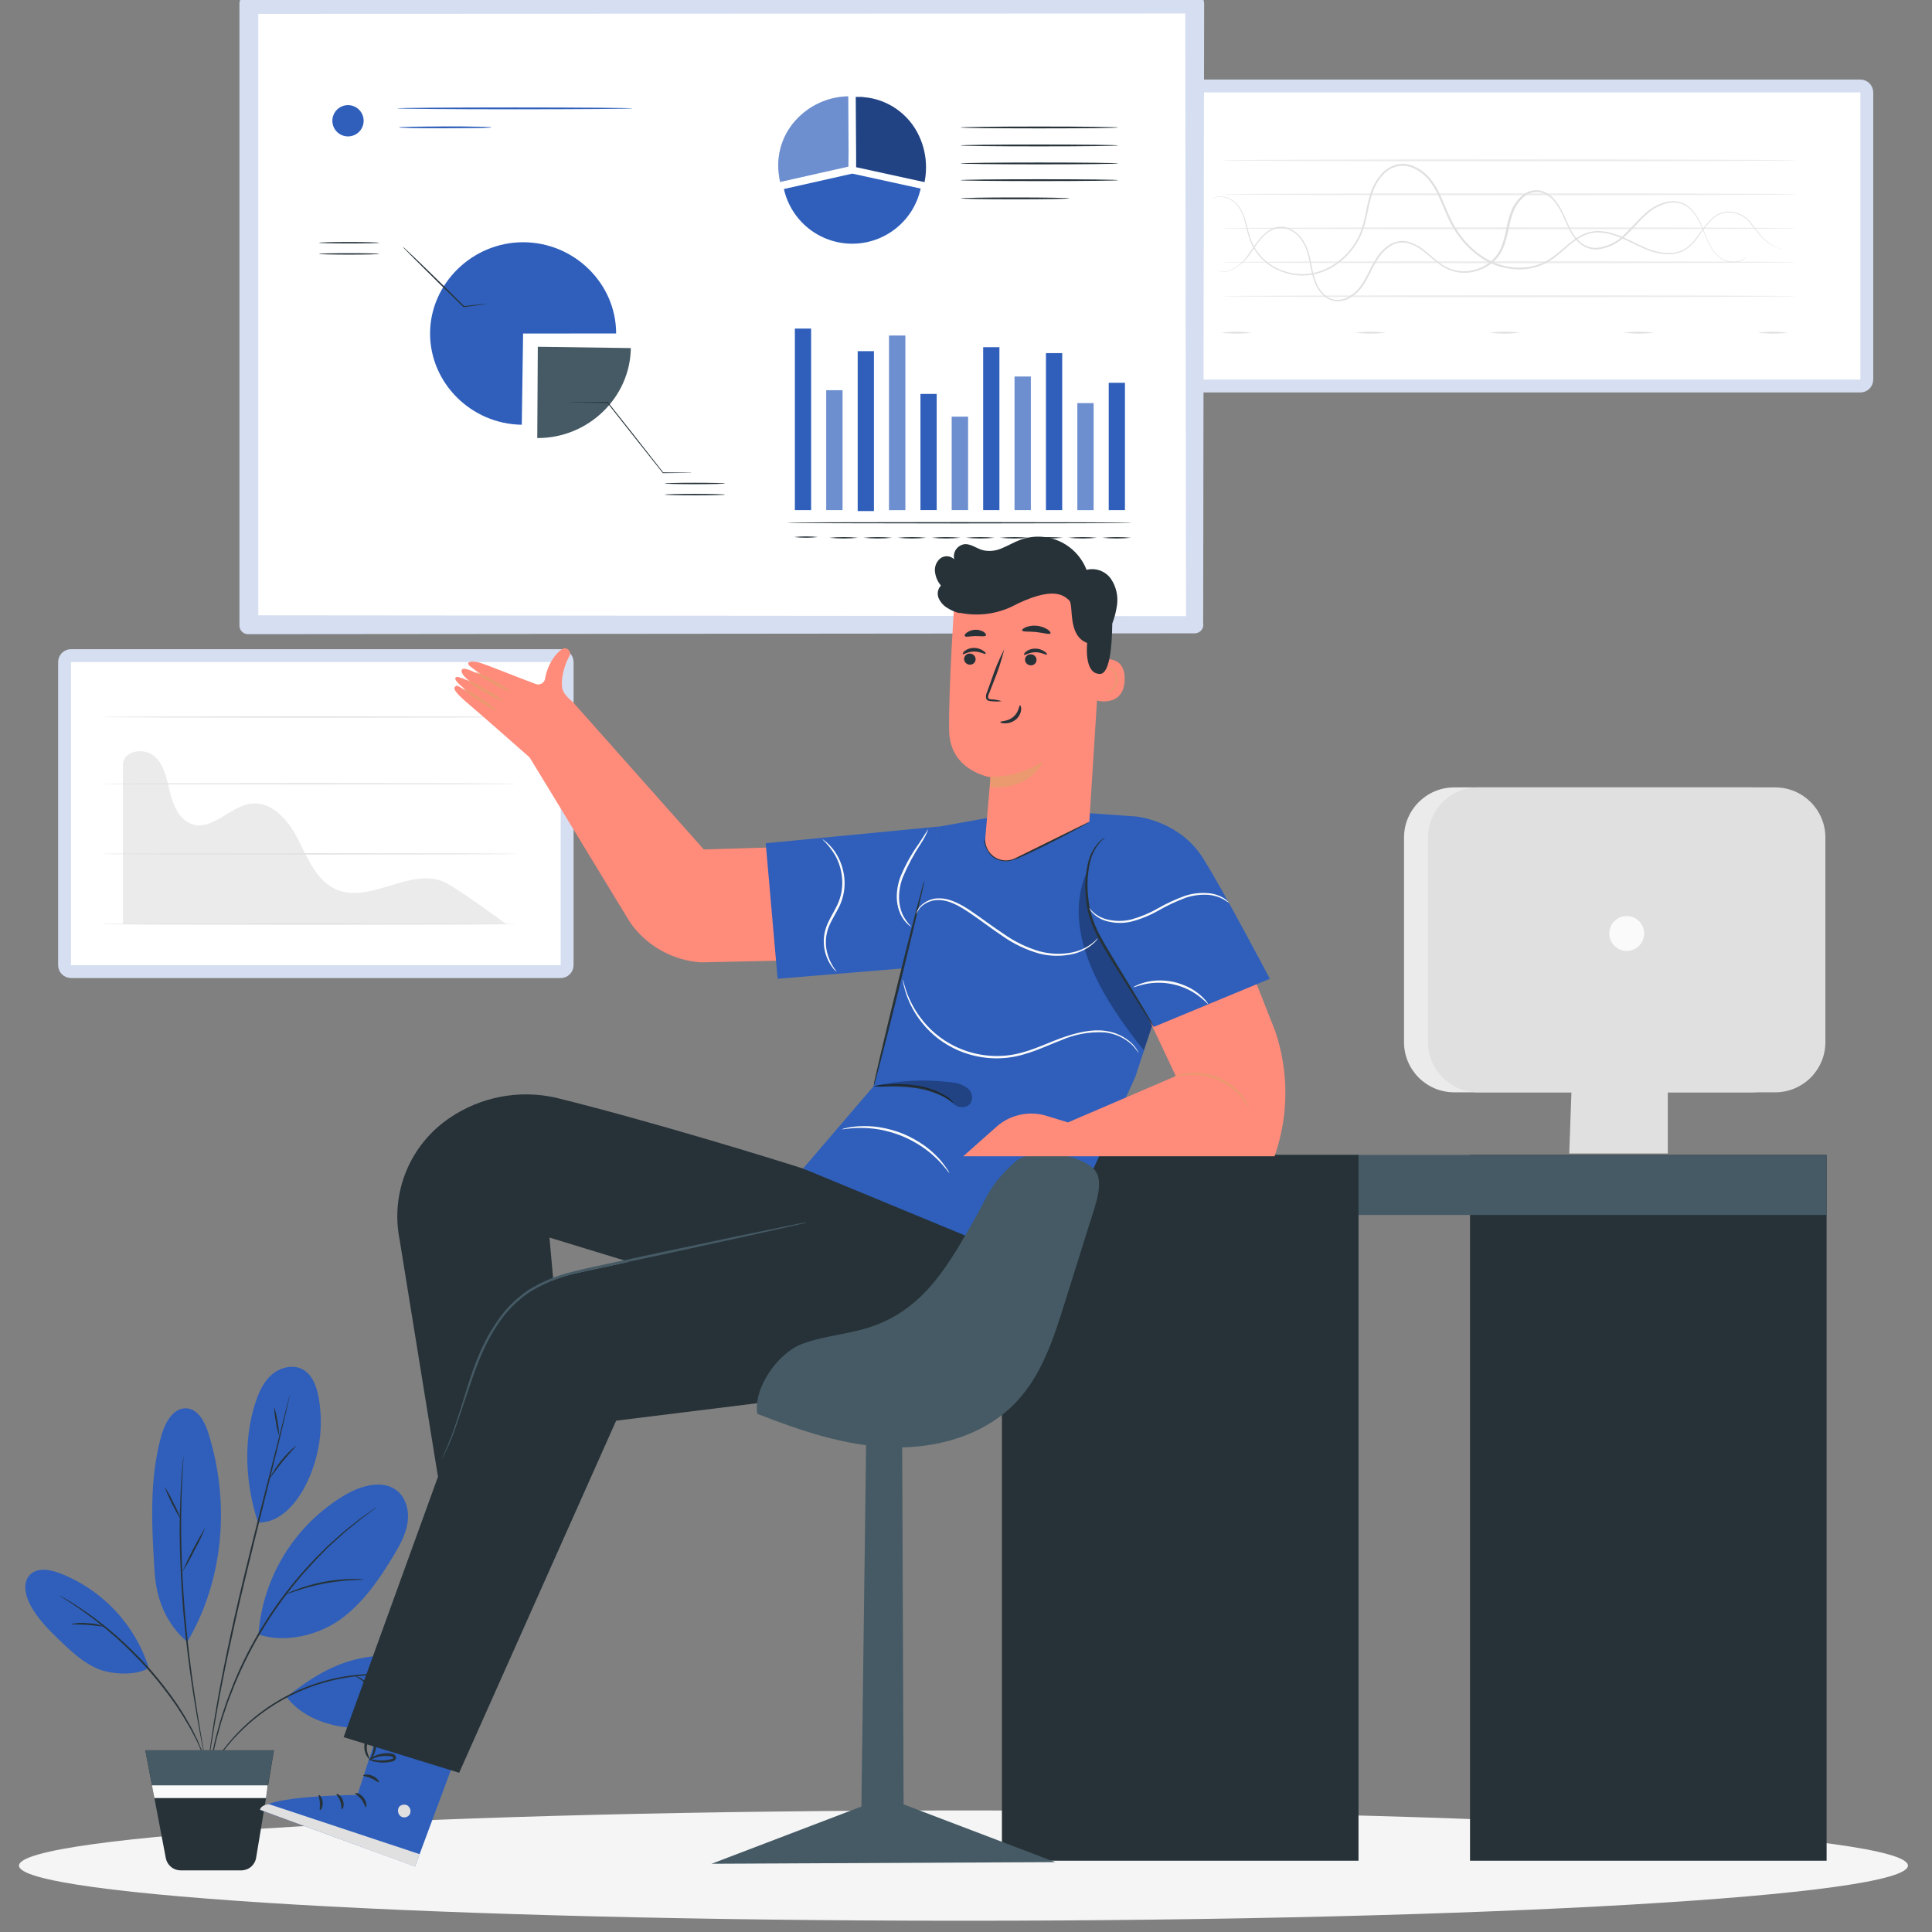 <svg width="450" height="450" viewBox="0 0 450 450" fill="none" xmlns="http://www.w3.org/2000/svg">
<rect x="0" y="0" width="450" height="450" fill="#808080" stroke="none"/>
<g clip-path="url(#clip0_1244_2819)">
<path d="M224.408 447.377C345.904 447.377 444.395 441.626 444.395 434.533C444.395 427.44 345.904 421.689 224.408 421.689C102.913 421.689 4.422 427.44 4.422 434.533C4.422 441.626 102.913 447.377 224.408 447.377Z" fill="#F5F5F5"/>
<path d="M16.539 152.708C15.711 152.708 15.039 153.38 15.039 154.208V224.803C15.039 225.632 15.711 226.303 16.539 226.303H130.596C131.424 226.303 132.096 225.632 132.096 224.803V154.208C132.096 153.38 131.424 152.708 130.596 152.708H16.539Z" fill="white" stroke="#D5DFF1" stroke-width="3" stroke-linejoin="round"/>
<path d="M103.061 205.254C95.154 202.257 86.054 210.545 78.304 207.167C73.791 205.196 71.746 200.096 69.535 195.699C67.325 191.302 63.516 186.657 58.623 187.17C53.729 187.684 49.688 193.405 44.919 192.023C41.913 191.153 40.415 187.825 39.661 184.786C38.908 181.747 38.411 178.419 36.093 176.257C33.774 174.096 29.021 174.701 28.641 177.806V215.231H117.899C117.899 215.231 105.802 206.289 103.061 205.254Z" fill="#EBEBEB"/>
<path d="M120.241 215.232C120.241 215.314 98.622 215.381 71.961 215.381C45.299 215.381 23.672 215.314 23.672 215.232C23.672 215.149 45.283 215.091 71.961 215.091C98.639 215.091 120.241 215.157 120.241 215.232Z" fill="#E0E0E0"/>
<path d="M120.241 198.887C120.241 198.97 98.622 199.036 71.961 199.036C45.299 199.036 23.672 198.97 23.672 198.887C23.672 198.804 45.283 198.746 71.961 198.746C98.639 198.746 120.241 198.804 120.241 198.887Z" fill="#E0E0E0"/>
<path d="M120.241 182.559C120.241 182.642 98.622 182.7 71.961 182.7C45.299 182.7 23.672 182.642 23.672 182.559C23.672 182.476 45.283 182.41 71.961 182.41C98.639 182.41 120.241 182.46 120.241 182.559Z" fill="#E0E0E0"/>
<path d="M120.241 167.009C120.241 167.084 98.622 167.15 71.961 167.15C45.299 167.15 23.672 167.084 23.672 167.009C23.672 166.935 45.283 166.86 71.961 166.86C98.639 166.86 120.241 166.927 120.241 167.009Z" fill="#E0E0E0"/>
<path d="M256.844 20.029C256.015 20.029 255.344 20.701 255.344 21.529V88.407C255.344 89.235 256.015 89.907 256.844 89.907H433.315C434.144 89.907 434.815 89.235 434.815 88.407V21.529C434.815 20.701 434.144 20.029 433.315 20.029H256.844Z" fill="white" stroke="#D5DFF1" stroke-width="3" stroke-linejoin="round"/>
<path d="M418.462 37.344C418.462 37.468 388.472 37.559 351.485 37.559C314.498 37.559 284.5 37.468 284.5 37.344C284.5 37.22 314.49 37.129 351.485 37.129C388.48 37.129 418.462 37.228 418.462 37.344Z" fill="#EBEBEB"/>
<path d="M418.462 45.26C418.462 45.376 388.472 45.475 351.485 45.475C314.498 45.475 284.5 45.376 284.5 45.26C284.5 45.144 314.49 45.045 351.485 45.045C388.48 45.045 418.462 45.111 418.462 45.26Z" fill="#EBEBEB"/>
<path d="M418.462 53.175C418.462 53.291 388.472 53.391 351.485 53.391C314.498 53.391 284.5 53.291 284.5 53.175C284.5 53.059 314.49 52.96 351.485 52.96C388.48 52.96 418.462 53.051 418.462 53.175Z" fill="#EBEBEB"/>
<path d="M418.462 61.083C418.462 61.207 388.472 61.298 351.485 61.298C314.498 61.298 284.5 61.207 284.5 61.083C284.5 60.958 314.49 60.867 351.485 60.867C388.48 60.867 418.462 60.967 418.462 61.083Z" fill="#EBEBEB"/>
<path d="M418.462 68.999C418.462 69.114 388.472 69.214 351.485 69.214C314.498 69.214 284.5 69.114 284.5 68.999C284.5 68.883 314.49 68.783 351.485 68.783C388.48 68.783 418.462 68.883 418.462 68.999Z" fill="#EBEBEB"/>
<path d="M406.757 59.783C406.757 59.783 406.665 59.907 406.467 60.131C406.142 60.44 405.759 60.681 405.341 60.843C404.515 61.104 403.638 61.159 402.787 61.004C401.935 60.848 401.135 60.485 400.455 59.949C399.492 59.153 398.708 58.163 398.154 57.042C397.508 55.842 397.003 54.459 396.398 53.01C395.809 51.449 394.917 50.019 393.773 48.804C393.133 48.169 392.353 47.693 391.496 47.413C390.589 47.14 389.63 47.086 388.698 47.255C386.682 47.669 384.828 48.656 383.357 50.096C381.759 51.528 380.36 53.308 378.638 54.914C376.911 56.686 374.628 57.809 372.171 58.094C370.86 58.184 369.555 57.838 368.462 57.109C367.392 56.322 366.512 55.307 365.886 54.136C364.553 51.834 363.874 49.168 362.144 47.065C361.346 45.976 360.206 45.186 358.906 44.821C358.244 44.675 357.557 44.681 356.897 44.839C356.238 44.997 355.622 45.302 355.098 45.732C354.011 46.616 353.158 47.753 352.614 49.044C352.079 50.38 351.683 51.767 351.43 53.184C351.157 54.665 350.755 56.12 350.229 57.531C349.948 58.245 349.584 58.923 349.144 59.551C348.69 60.168 348.158 60.725 347.563 61.207C346.379 62.194 344.981 62.891 343.481 63.244C342.003 63.622 340.457 63.645 338.968 63.31C337.515 62.958 336.157 62.288 334.994 61.348C333.818 60.47 332.75 59.502 331.632 58.624C330.576 57.723 329.344 57.052 328.014 56.653C326.706 56.313 325.316 56.494 324.139 57.158C322.99 57.833 322.004 58.752 321.249 59.849C320.509 60.939 319.855 62.085 319.295 63.277C318.733 64.454 318.085 65.589 317.358 66.672C316.633 67.742 315.683 68.64 314.575 69.305C313.495 69.984 312.217 70.276 310.949 70.133C309.725 69.938 308.611 69.316 307.802 68.378C307.03 67.494 306.439 66.467 306.064 65.356C305.712 64.297 305.435 63.215 305.236 62.118C304.855 59.998 304.474 57.928 303.373 56.322C302.924 55.514 302.309 54.811 301.568 54.258C300.827 53.706 299.978 53.317 299.075 53.118C298.235 53 297.378 53.106 296.591 53.424C295.852 53.738 295.176 54.184 294.596 54.741C292.335 56.902 291.284 59.518 289.57 61.033C287.856 62.549 286.258 63.335 285.074 63.294C284.628 63.294 284.185 63.215 283.766 63.062C283.492 62.946 283.352 62.871 283.352 62.871C283.899 63.094 284.483 63.209 285.074 63.211C286.241 63.211 287.906 62.482 289.454 60.917C291.002 59.352 292.137 56.777 294.422 54.558C295.02 53.983 295.715 53.517 296.475 53.184C297.303 52.846 298.205 52.728 299.092 52.844C300.038 53.045 300.931 53.444 301.711 54.015C302.492 54.586 303.143 55.316 303.621 56.156C304.175 57.028 304.596 57.977 304.871 58.972C305.153 59.982 305.343 61.025 305.55 62.085C305.746 63.167 306.023 64.232 306.378 65.273C306.733 66.339 307.296 67.324 308.034 68.171C308.784 69.053 309.823 69.64 310.965 69.827C312.155 69.941 313.349 69.649 314.352 68.999C315.41 68.355 316.316 67.491 317.01 66.465C317.72 65.407 318.353 64.301 318.906 63.153C319.479 61.944 320.14 60.779 320.885 59.667C321.675 58.52 322.707 57.559 323.907 56.852C325.167 56.149 326.648 55.954 328.047 56.306C329.434 56.717 330.72 57.414 331.823 58.351C332.957 59.237 334.025 60.205 335.135 61.058C336.254 61.965 337.561 62.612 338.96 62.954C340.384 63.268 341.861 63.245 343.274 62.888C344.709 62.545 346.046 61.876 347.182 60.934C347.747 60.461 348.253 59.921 348.689 59.328C349.103 58.724 349.45 58.077 349.724 57.398C350.228 56.015 350.613 54.591 350.875 53.142C351.136 51.686 351.544 50.261 352.092 48.887C352.672 47.525 353.579 46.327 354.733 45.401C355.307 44.939 355.975 44.61 356.691 44.438C357.407 44.266 358.153 44.256 358.873 44.407C360.264 44.797 361.485 45.639 362.343 46.8C364.139 48.994 364.827 51.702 366.102 53.937C366.707 55.06 367.556 56.033 368.586 56.786C369.604 57.472 370.822 57.798 372.047 57.713C374.42 57.438 376.627 56.357 378.298 54.65C379.954 53.076 381.403 51.337 383.034 49.847C384.554 48.371 386.47 47.367 388.549 46.957C389.529 46.784 390.537 46.846 391.488 47.139C392.384 47.435 393.198 47.937 393.865 48.605C395.026 49.854 395.93 51.32 396.522 52.919C397.119 54.385 397.607 55.759 398.236 56.951C398.77 58.05 399.525 59.025 400.455 59.816C401.114 60.344 401.889 60.705 402.716 60.869C403.544 61.034 404.398 60.996 405.208 60.76C405.802 60.577 406.336 60.24 406.757 59.783Z" fill="#E0E0E0"/>
<path d="M415.231 57.936H414.767C414.61 57.936 414.42 57.887 414.196 57.853C413.938 57.786 413.686 57.697 413.443 57.589C411.897 56.755 410.541 55.61 409.46 54.227C409.09 53.796 408.709 53.333 408.317 52.836C407.938 52.301 407.526 51.789 407.084 51.304C406.006 50.279 404.615 49.646 403.134 49.507C402.321 49.433 401.501 49.538 400.733 49.814C399.923 50.138 399.192 50.632 398.588 51.263C397.324 52.712 396.146 54.236 395.061 55.825C394.422 56.665 393.66 57.405 392.801 58.019C391.879 58.646 390.819 59.041 389.712 59.17C387.376 59.328 385.037 58.892 382.914 57.903C380.687 56.976 378.567 55.701 376.174 54.889C374.98 54.454 373.727 54.202 372.457 54.144C371.155 54.114 369.866 54.398 368.698 54.972C366.305 56.115 364.433 58.209 362.181 59.94C361.047 60.831 359.774 61.53 358.414 62.01C357.021 62.483 355.563 62.734 354.092 62.755C351.062 62.795 348.083 61.971 345.505 60.379C342.882 58.728 340.658 56.513 338.997 53.896C337.25 51.279 336.298 48.307 335.031 45.616C334.432 44.264 333.658 42.998 332.729 41.848C331.8 40.739 330.642 39.843 329.335 39.224C328.063 38.607 326.616 38.455 325.244 38.793C323.91 39.176 322.723 39.956 321.841 41.029C320.959 42.073 320.271 43.268 319.813 44.556C319.367 45.817 319.016 47.109 318.761 48.423C318.479 49.731 318.231 51.039 317.867 52.306C317.525 53.568 317.036 54.785 316.41 55.932C315.217 58.132 313.537 60.029 311.499 61.48C309.603 62.853 307.4 63.742 305.082 64.072C302.94 64.341 300.765 64.091 298.74 63.343C296.989 62.737 295.395 61.749 294.072 60.452C292.748 59.155 291.73 57.58 291.089 55.841C290.559 54.301 290.261 52.819 289.914 51.495C289.622 50.278 289.105 49.126 288.39 48.1C287.885 47.399 287.221 46.829 286.452 46.435C285.683 46.042 284.832 45.838 283.968 45.839C283.373 45.892 282.802 46.101 282.312 46.444C282.776 46.041 283.356 45.798 283.968 45.748C284.854 45.73 285.73 45.926 286.524 46.318C287.318 46.709 288.007 47.287 288.531 48C289.273 49.035 289.813 50.201 290.121 51.437C290.518 52.77 290.799 54.252 291.329 55.759C291.965 57.455 292.969 58.989 294.269 60.25C295.569 61.512 297.133 62.469 298.848 63.053C300.828 63.772 302.951 64.007 305.041 63.741C307.301 63.41 309.446 62.535 311.292 61.19C313.284 59.766 314.924 57.905 316.087 55.75C317.329 53.548 317.85 50.973 318.38 48.298C318.635 46.955 318.99 45.632 319.44 44.34C319.931 43.022 320.654 41.802 321.576 40.739C322.506 39.599 323.763 38.773 325.178 38.371C326.644 38.01 328.19 38.171 329.55 38.826C330.914 39.467 332.123 40.397 333.094 41.55C334.049 42.73 334.845 44.03 335.462 45.417C336.745 48.174 337.689 51.097 339.403 53.656C341.025 56.223 343.201 58.396 345.77 60.015C348.278 61.565 351.176 62.369 354.125 62.333C355.55 62.312 356.964 62.069 358.315 61.613C359.636 61.15 360.872 60.472 361.974 59.609C364.193 57.953 366.114 55.833 368.598 54.641C369.824 54.054 371.173 53.77 372.531 53.813C373.841 53.876 375.134 54.138 376.365 54.591C378.799 55.419 380.935 56.719 383.113 57.63C385.179 58.604 387.458 59.04 389.737 58.897C390.795 58.776 391.808 58.404 392.693 57.812C393.526 57.219 394.266 56.504 394.887 55.692C395.989 54.1 397.183 52.574 398.464 51.122C399.095 50.468 399.861 49.96 400.708 49.632C401.504 49.35 402.352 49.245 403.192 49.325C404.723 49.478 406.157 50.146 407.258 51.221C407.704 51.713 408.119 52.233 408.5 52.778C408.88 53.275 409.253 53.747 409.617 54.177C410.669 55.543 411.984 56.683 413.484 57.531C414.02 57.819 414.623 57.959 415.231 57.936Z" fill="#E0E0E0"/>
<path d="M275.27 37.742C274.107 38.029 272.89 38.029 271.727 37.742C272.89 37.455 274.107 37.455 275.27 37.742Z" fill="#E0E0E0"/>
<path d="M275.27 45.26C274.107 45.547 272.89 45.547 271.727 45.26C272.89 44.973 274.107 44.973 275.27 45.26Z" fill="#E0E0E0"/>
<path d="M275.27 52.779C274.107 53.066 272.89 53.066 271.727 52.779C272.89 52.492 274.107 52.492 275.27 52.779Z" fill="#E0E0E0"/>
<path d="M275.27 60.297C274.107 60.584 272.89 60.584 271.727 60.297C272.89 60.01 274.107 60.01 275.27 60.297Z" fill="#E0E0E0"/>
<path d="M275.27 67.823C274.107 68.11 272.89 68.11 271.727 67.823C272.889 67.525 274.108 67.525 275.27 67.823Z" fill="#E0E0E0"/>
<path d="M291.549 77.486C289.195 77.773 286.815 77.773 284.461 77.486C286.815 77.199 289.195 77.199 291.549 77.486Z" fill="#E0E0E0"/>
<path d="M322.783 77.486C320.431 77.773 318.054 77.773 315.703 77.486C318.054 77.199 320.431 77.199 322.783 77.486Z" fill="#E0E0E0"/>
<path d="M354.025 77.486C351.671 77.773 349.291 77.773 346.938 77.486C349.291 77.199 351.671 77.199 354.025 77.486Z" fill="#E0E0E0"/>
<path d="M385.26 77.486C382.906 77.773 380.526 77.773 378.172 77.486C380.526 77.199 382.906 77.199 385.26 77.486Z" fill="#E0E0E0"/>
<path d="M416.493 77.486C414.142 77.773 411.765 77.773 409.414 77.486C411.765 77.199 414.142 77.199 416.493 77.486Z" fill="#E0E0E0"/>
<path d="M278.235 0.972H57.93V145.474H278.235V0.972Z" fill="white"/>
<path d="M277.244 144.515L59.163 144.318V144.219V143.959V143.7V143.44V143.18V142.92V142.66V142.399V142.139V141.879V141.618V141.357V141.097V140.836V140.575V140.314V140.052V139.791V139.53V139.268V139.007V138.745V138.483V138.221V137.959V137.697V137.434V137.172V136.91V136.647V136.384V136.122V135.859V135.596V135.333V135.069V134.806V134.543V134.279V134.016V133.752V133.488V133.224V132.96V132.696V132.432V132.167V131.903V131.638V131.374V131.109V130.844V130.579V130.314V130.049V129.784V129.518V129.253V128.987V128.722V128.456V128.19V127.924V127.658V127.392V127.126V126.859V126.593V126.326V126.06V125.793V125.526V125.259V124.992V124.725V124.458V124.19V123.923V123.655V123.387V123.12V122.852V122.584V122.316V122.048V121.779V121.511V121.243V120.974V120.705V120.437V120.168V119.899V119.63V119.361V119.091V118.822V118.553V118.283V118.013V117.744V117.474V117.204V116.934V116.664V116.394V116.123V115.853V115.582V115.312V115.041V114.77V114.499V114.228V113.957V113.686V113.415V113.144V112.872V112.601V112.329V112.057V111.785V111.513V111.241V110.969V110.697V110.425V110.152V109.88V109.607V109.334V109.062V108.789V108.516V108.243V107.97V107.696V107.423V107.149V106.876V106.602V106.329V106.055V105.781V105.507V105.233V104.959V104.684V104.41V104.135V103.861V103.586V103.311V103.037V102.762V102.487V102.212V101.936V101.661V101.386V101.11V100.835V100.559V100.283V100.007V99.731V99.455V99.179V98.903V98.627V98.35V98.074V97.797V97.521V97.244V96.967V96.69V96.413V96.136V95.859V95.582V95.304V95.027V94.749V94.472V94.194V93.916V93.638V93.36V93.082V92.804V92.526V92.247V91.969V91.691V91.412V91.133V90.854V90.576V90.297V90.017V89.738V89.459V89.18V88.9V88.621V88.341V88.062V87.782V87.502V87.222V86.942V86.662V86.382V86.102V85.822V85.541V85.26V84.98V84.699V84.418V84.138V83.857V83.576V83.295V83.013V82.732V82.451V82.169V81.888V81.606V81.325V81.043V80.761V80.479V80.197V79.915V79.632V79.35V79.068V78.785V78.503V78.22V77.938V77.655V77.372V77.089V76.806V76.523V76.24V75.956V75.673V75.389V75.106V74.822V74.539V74.255V73.971V73.687V73.403V73.119V72.835V72.551V72.266V71.982V71.697V71.413V71.128V70.843V70.559V70.274V69.989V69.704V69.418V69.133V68.848V68.563V68.277V67.992V67.706V67.42V67.135V66.849V66.563V66.277V65.991V65.704V65.418V65.132V64.845V64.559V64.272V63.986V63.699V63.412V63.125V62.838V62.551V62.264V61.977V61.69V61.402V61.115V60.828V60.54V60.252V59.965V59.677V59.389V59.101V58.813V58.525V58.237V57.948V57.66V57.372V57.083V56.795V56.506V56.217V55.928V55.64V55.351V55.062V54.773V54.483V54.194V53.905V53.615V53.326V53.036V52.747V52.457V52.167V51.878V51.588V51.298V51.008V50.718V50.427V50.137V49.847V49.556V49.266V48.975V48.685V48.394V48.103V47.812V47.521V47.23V46.939V46.648V46.357V46.066V45.774V45.483V45.191V44.9V44.608V44.316V44.025V43.733V43.441V43.149V42.857V42.565V42.272V41.98V41.688V41.395V41.103V40.81V40.518V40.225V39.932V39.639V39.346V39.053V38.76V38.467V38.174V37.881V37.587V37.294V37.001V36.707V36.413V36.12V35.826V35.532V35.238V34.944V34.65V34.356V34.062V33.768V33.474V33.179V32.885V32.59V32.296V32.001V31.706V31.412V31.117V30.822V30.527V30.232V29.937V29.642V29.346V29.051V28.756V28.46V28.165V27.869V27.574V27.278V26.982V26.687V26.391V26.095V25.799V25.503V25.206V24.91V24.614V24.318V24.021V23.725V23.428V23.132V22.835V22.538V22.242V21.945V21.648V21.351V21.054V20.757V20.46V20.162V19.865V19.568V19.27V18.973V18.675V18.378V18.08V17.782V17.485V17.187V16.889V16.591V16.293V15.995V15.696V15.398V15.1V14.802V14.503V14.205V13.906V13.608V13.309V13.01V12.711V12.413V12.114V11.815V11.516V11.217V10.918V10.618V10.319V10.02V9.72V9.421V9.122V8.822V8.522V8.223V7.923V7.623V7.323V7.023V6.723V6.423V6.123V5.823V5.523V5.223V4.922V4.622V4.322V4.021V3.721V3.42V3.119V2.819V2.518V2.228L277.072 2.146C277.172 83.832 277.236 136.766 277.244 144.515ZM57.965 146.714L278.277 146.515H278.279C278.831 146.515 279.278 146.067 279.278 145.515C279.278 145.427 279.266 145.341 279.245 145.26C279.248 141.225 279.315 86.832 279.468 0.974V0.972V0.798C279.468 0.246 279.021 -0.202 278.468 -0.202H278.303H58.005H57.773C57.221 -0.202 56.773 0.246 56.773 0.798V1.013V1.314V1.615V1.916V2.217V2.518V2.819V3.119V3.42V3.721V4.021V4.322V4.622V4.922V5.223V5.523V5.823V6.123V6.423V6.723V7.023V7.323V7.623V7.923V8.223V8.522V8.822V9.122V9.421V9.72V10.02V10.319V10.618V10.918V11.217V11.516V11.815V12.114V12.413V12.711V13.01V13.309V13.608V13.906V14.205V14.503V14.802V15.1V15.398V15.696V15.995V16.293V16.591V16.889V17.187V17.485V17.782V18.08V18.378V18.675V18.973V19.27V19.568V19.865V20.162V20.46V20.757V21.054V21.351V21.648V21.945V22.242V22.538V22.835V23.132V23.428V23.725V24.021V24.318V24.614V24.91V25.206V25.503V25.799V26.095V26.391V26.687V26.982V27.278V27.574V27.869V28.165V28.46V28.756V29.051V29.346V29.642V29.937V30.232V30.527V30.822V31.117V31.412V31.706V32.001V32.296V32.59V32.885V33.179V33.474V33.768V34.062V34.356V34.65V34.944V35.238V35.532V35.826V36.12V36.413V36.707V37.001V37.294V37.587V37.881V38.174V38.467V38.76V39.053V39.346V39.639V39.932V40.225V40.518V40.81V41.103V41.395V41.688V41.98V42.272V42.565V42.857V43.149V43.441V43.733V44.025V44.316V44.608V44.9V45.191V45.483V45.774V46.066V46.357V46.648V46.939V47.23V47.521V47.812V48.103V48.394V48.685V48.975V49.266V49.556V49.847V50.137V50.427V50.718V51.008V51.298V51.588V51.878V52.167V52.457V52.747V53.036V53.326V53.615V53.905V54.194V54.483V54.773V55.062V55.351V55.64V55.928V56.217V56.506V56.795V57.083V57.372V57.66V57.948V58.237V58.525V58.813V59.101V59.389V59.677V59.965V60.252V60.54V60.828V61.115V61.402V61.69V61.977V62.264V62.551V62.838V63.125V63.412V63.699V63.986V64.272V64.559V64.845V65.132V65.418V65.704V65.991V66.277V66.563V66.849V67.135V67.42V67.706V67.992V68.277V68.563V68.848V69.133V69.418V69.704V69.989V70.274V70.559V70.843V71.128V71.413V71.697V71.982V72.266V72.551V72.835V73.119V73.403V73.687V73.971V74.255V74.539V74.822V75.106V75.389V75.673V75.956V76.24V76.523V76.806V77.089V77.372V77.655V77.938V78.22V78.503V78.785V79.068V79.35V79.632V79.915V80.197V80.479V80.761V81.043V81.325V81.606V81.888V82.169V82.451V82.732V83.013V83.295V83.576V83.857V84.138V84.418V84.699V84.98V85.26V85.541V85.822V86.102V86.382V86.662V86.942V87.222V87.502V87.782V88.062V88.341V88.621V88.9V89.18V89.459V89.738V90.017V90.297V90.576V90.854V91.133V91.412V91.691V91.969V92.247V92.526V92.804V93.082V93.36V93.638V93.916V94.194V94.472V94.749V95.027V95.304V95.582V95.859V96.136V96.413V96.69V96.967V97.244V97.521V97.797V98.074V98.35V98.627V98.903V99.179V99.455V99.731V100.007V100.283V100.559V100.835V101.11V101.386V101.661V101.936V102.212V102.487V102.762V103.037V103.311V103.586V103.861V104.135V104.41V104.684V104.959V105.233V105.507V105.781V106.055V106.329V106.602V106.876V107.149V107.423V107.696V107.97V108.243V108.516V108.789V109.062V109.334V109.607V109.88V110.152V110.425V110.697V110.969V111.241V111.513V111.785V112.057V112.329V112.601V112.872V113.144V113.415V113.686V113.957V114.228V114.499V114.77V115.041V115.312V115.582V115.853V116.123V116.394V116.664V116.934V117.204V117.474V117.744V118.013V118.283V118.553V118.822V119.091V119.361V119.63V119.899V120.168V120.437V120.705V120.974V121.243V121.511V121.779V122.048V122.316V122.584V122.852V123.12V123.387V123.655V123.923V124.19V124.458V124.725V124.992V125.259V125.526V125.793V126.06V126.326V126.593V126.859V127.126V127.392V127.658V127.924V128.19V128.456V128.722V128.987V129.253V129.518V129.784V130.049V130.314V130.579V130.844V131.109V131.374V131.638V131.903V132.167V132.432V132.696V132.96V133.224V133.488V133.752V134.016V134.279V134.543V134.806V135.069V135.333V135.596V135.859V136.122V136.384V136.647V136.91V137.172V137.434V137.697V137.959V138.221V138.483V138.745V139.007V139.268V139.53V139.791V140.052V140.314V140.575V140.836V141.097V141.357V141.618V141.879V142.139V142.399V142.66V142.92V143.18V143.44V143.7V143.959V144.219V144.479V144.738V144.997V145.256V145.515V145.714C56.773 146.266 57.221 146.714 57.773 146.714H57.964H57.965Z" fill="#D5DFF1" stroke="#D5DFF1" stroke-width="2" stroke-linejoin="round"/>
<path d="M125.265 80.767L146.934 81.073C146.768 92.615 137.039 102.03 125.265 102.03H125.141L125.265 80.767Z" fill="#455A64"/>
<path d="M161.093 110.11C160.939 110.129 160.783 110.129 160.629 110.11L159.304 110.151L154.461 110.201H154.403L154.361 110.151C152.432 107.708 149.94 104.57 147.216 101.142L141.42 93.79L141.527 93.848L135.152 93.79L133.371 93.748C133.162 93.766 132.952 93.766 132.742 93.748C132.95 93.71 133.161 93.694 133.371 93.699H135.152L141.527 93.641H141.602V93.69L147.398 101.01L154.494 110.06L154.386 110.018L159.23 110.068H160.555C160.735 110.058 160.916 110.072 161.093 110.11Z" fill="#263238"/>
<path d="M168.862 112.611C168.862 112.702 165.724 112.777 161.849 112.777C157.974 112.777 154.836 112.702 154.836 112.611C154.836 112.52 157.974 112.445 161.849 112.445C165.724 112.445 168.862 112.52 168.862 112.611Z" fill="#263238"/>
<path d="M168.862 115.203C168.862 115.294 165.724 115.368 161.849 115.368C157.974 115.368 154.836 115.294 154.836 115.203C154.836 115.112 157.974 115.037 161.849 115.037C165.724 115.037 168.862 115.112 168.862 115.203Z" fill="#263238"/>
<path d="M121.841 77.686L121.534 98.932C109.76 98.775 100.172 89.228 100.172 77.678C100.172 66.127 109.951 56.423 121.841 56.423C133.731 56.423 143.509 66.019 143.509 77.678L121.841 77.686Z" fill="#2F5FBB"/>
<path d="M113.378 70.731C113.26 70.783 113.134 70.814 113.006 70.822L111.921 70.996L108.029 71.543H107.971L107.922 71.493L102.73 66.442C100.246 63.958 97.986 61.772 96.379 60.141L94.475 58.212C94.234 57.983 94.012 57.733 93.812 57.467C94.083 57.662 94.335 57.881 94.566 58.121L96.537 59.976C98.193 61.557 100.47 63.76 102.962 66.21L108.112 71.303H107.996L111.904 70.872L112.989 70.773C113.117 70.746 113.247 70.732 113.378 70.731Z" fill="#263238"/>
<path d="M88.323 56.539C88.323 56.63 85.185 56.704 81.31 56.704C77.434 56.704 74.305 56.63 74.305 56.539C74.305 56.448 77.443 56.373 81.31 56.373C85.176 56.373 88.323 56.448 88.323 56.539Z" fill="#263238"/>
<path d="M88.323 59.139C88.323 59.23 85.185 59.305 81.31 59.305C77.434 59.305 74.305 59.23 74.305 59.139C74.305 59.048 77.443 58.974 81.31 58.974C85.176 58.974 88.323 59.048 88.323 59.139Z" fill="#263238"/>
<path d="M197.65 35.689L197.559 22.441C193.519 22.513 189.64 24.035 186.629 26.73C184.704 28.409 183.219 30.533 182.304 32.917C181.389 35.301 181.072 37.874 181.38 40.409C181.448 41.054 181.55 41.696 181.686 42.33C181.69 42.346 181.69 42.363 181.686 42.38L197.6 38.803L197.65 35.689Z" fill="#2F5FBB"/>
<g opacity="0.3">
<path d="M197.65 35.688L197.559 22.44C193.519 22.512 189.64 24.034 186.629 26.73C184.704 28.408 183.219 30.532 182.304 32.916C181.389 35.3 181.072 37.873 181.38 40.408C181.448 41.053 181.55 41.695 181.686 42.329C181.69 42.345 181.69 42.362 181.686 42.379L197.6 38.802L197.65 35.688Z" fill="white"/>
</g>
<path d="M214.042 31.624C212.88 29.129 211.081 26.984 208.826 25.406C206.572 23.827 203.941 22.87 201.199 22.632L200.694 22.582H200.371C200.057 22.582 199.734 22.582 199.411 22.582H199.328L199.411 35.83V38.935L215.325 42.413C215.565 41.289 215.684 40.142 215.681 38.993C215.689 36.445 215.129 33.928 214.042 31.624Z" fill="#2F5FBB"/>
<g opacity="0.3">
<path d="M214.049 31.625C212.887 29.13 211.089 26.985 208.834 25.407C206.58 23.828 203.949 22.871 201.207 22.633L200.702 22.583H200.379C200.065 22.583 199.742 22.583 199.419 22.583H199.336L199.419 35.831V38.936L215.333 42.414C215.573 41.29 215.692 40.143 215.689 38.994C215.697 36.446 215.137 33.929 214.049 31.625Z" fill="black"/>
</g>
<path d="M198.5 40.442L182.586 44.028C183.4 47.651 185.427 50.889 188.331 53.204C191.235 55.52 194.842 56.775 198.556 56.763C202.27 56.75 205.868 55.47 208.756 53.135C211.645 50.8 213.649 47.549 214.439 43.92L198.517 40.442" fill="#2F5FBB"/>
<path d="M260.458 38.066C260.458 38.182 252.228 38.281 242.077 38.281C231.926 38.281 223.695 38.182 223.695 38.066C223.695 37.95 231.926 37.851 242.077 37.851C252.228 37.851 260.458 37.95 260.458 38.066Z" fill="#263238"/>
<path d="M260.458 33.876C260.458 33.992 252.228 34.092 242.077 34.092C231.926 34.092 223.695 33.992 223.695 33.876C223.695 33.761 231.926 33.661 242.077 33.661C252.228 33.661 260.458 33.761 260.458 33.876Z" fill="#263238"/>
<path d="M260.458 29.687C260.458 29.803 252.228 29.902 242.077 29.902C231.926 29.902 223.695 29.803 223.695 29.687C223.695 29.571 231.926 29.472 242.077 29.472C252.228 29.472 260.458 29.571 260.458 29.687Z" fill="#263238"/>
<path d="M260.458 41.965C260.458 42.081 252.228 42.181 242.077 42.181C231.926 42.181 223.695 42.081 223.695 41.965C223.695 41.849 231.926 41.75 242.077 41.75C252.228 41.75 260.458 41.841 260.458 41.965Z" fill="#263238"/>
<path d="M249.066 46.206C249.066 46.321 243.411 46.421 236.439 46.421C229.467 46.421 223.82 46.321 223.82 46.206C223.82 46.09 229.467 45.99 236.439 45.99C243.411 45.99 249.066 46.09 249.066 46.206Z" fill="#263238"/>
<path d="M188.925 76.534H185.141V118.82H188.925V76.534Z" fill="#2F5FBB"/>
<path d="M196.237 90.892H192.453V118.812H196.237V90.892Z" fill="#2F5FBB"/>
<path d="M203.557 81.793H199.773V119.036H203.557V81.793Z" fill="#2F5FBB"/>
<path d="M210.862 78.166H207.078V118.821H210.862V78.166Z" fill="#2F5FBB"/>
<path d="M218.175 91.754H214.391V118.813H218.175V91.754Z" fill="#2F5FBB"/>
<path d="M225.471 97.061H221.688V118.812H225.471V97.061Z" fill="#2F5FBB"/>
<path d="M232.784 80.873H229V118.82H232.784V80.873Z" fill="#2F5FBB"/>
<path d="M240.096 87.713H236.312V118.813H240.096V87.713Z" fill="#2F5FBB"/>
<path d="M247.409 82.248H243.625V118.821H247.409V82.248Z" fill="#2F5FBB"/>
<path d="M254.721 93.906H250.938V118.821H254.721V93.906Z" fill="#2F5FBB"/>
<path d="M262.026 89.162H258.242V118.821H262.026V89.162Z" fill="#2F5FBB"/>
<path d="M263.576 121.76C263.576 121.851 245.617 121.918 223.468 121.918C201.319 121.918 183.359 121.851 183.359 121.76C183.359 121.669 201.31 121.611 223.468 121.611C245.625 121.611 263.576 121.678 263.576 121.76Z" fill="#263238"/>
<path d="M190.552 125.088C188.684 125.298 186.798 125.298 184.93 125.088C186.798 124.89 188.683 124.89 190.552 125.088Z" fill="#263238"/>
<path d="M199.871 125.262C197.638 125.472 195.39 125.472 193.156 125.262C195.39 125.052 197.638 125.052 199.871 125.262Z" fill="#263238"/>
<path d="M207.817 125.262C205.583 125.472 203.335 125.472 201.102 125.262C203.335 125.052 205.583 125.052 207.817 125.262Z" fill="#263238"/>
<path d="M215.77 125.262C213.536 125.472 211.288 125.472 209.055 125.262C211.288 125.052 213.536 125.052 215.77 125.262Z" fill="#263238"/>
<path d="M223.716 125.262C221.479 125.472 219.228 125.472 216.992 125.262C219.228 125.052 221.479 125.052 223.716 125.262Z" fill="#263238"/>
<path d="M231.668 125.262C229.435 125.472 227.187 125.472 224.953 125.262C227.187 125.052 229.435 125.052 231.668 125.262Z" fill="#263238"/>
<path d="M239.621 125.262C237.388 125.472 235.14 125.472 232.906 125.262C235.14 125.052 237.388 125.052 239.621 125.262Z" fill="#263238"/>
<path d="M247.567 125.262C245.333 125.472 243.085 125.472 240.852 125.262C243.085 125.052 245.333 125.052 247.567 125.262Z" fill="#263238"/>
<path d="M255.52 125.262C253.286 125.472 251.038 125.472 248.805 125.262C251.038 125.052 253.286 125.052 255.52 125.262Z" fill="#263238"/>
<path d="M263.465 125.262C261.232 125.472 258.983 125.472 256.75 125.262C258.983 125.052 261.232 125.052 263.465 125.262Z" fill="#263238"/>
<g opacity="0.3">
<path d="M196.237 90.892H192.453V118.812H196.237V90.892Z" fill="white"/>
</g>
<g opacity="0.3">
<path d="M210.862 78.166H207.078V118.821H210.862V78.166Z" fill="white"/>
</g>
<g opacity="0.3">
<path d="M225.487 97.061H221.703V118.812H225.487V97.061Z" fill="white"/>
</g>
<g opacity="0.3">
<path d="M240.096 87.712H236.312V118.812H240.096V87.712Z" fill="white"/>
</g>
<g opacity="0.3">
<path d="M254.721 93.906H250.938V118.821H254.721V93.906Z" fill="white"/>
</g>
<path d="M81.057 31.774C83.069 31.774 84.7 30.143 84.7 28.131C84.7 26.118 83.069 24.487 81.057 24.487C79.045 24.487 77.414 26.118 77.414 28.131C77.414 30.143 79.045 31.774 81.057 31.774Z" fill="#2F5FBB"/>
<path d="M147.357 25.241C147.357 25.357 135.069 25.456 119.917 25.456C104.765 25.456 92.469 25.357 92.469 25.241C92.469 25.125 104.756 25.025 119.917 25.025C135.078 25.025 147.357 25.141 147.357 25.241Z" fill="#2F5FBB"/>
<path d="M114.5 29.662C114.23 29.727 113.951 29.755 113.672 29.744L111.354 29.819C109.392 29.819 106.692 29.877 103.703 29.877C100.714 29.877 98.015 29.877 96.053 29.819L93.734 29.744C93.456 29.755 93.177 29.727 92.906 29.662C93.178 29.601 93.456 29.573 93.734 29.579C94.281 29.579 95.076 29.529 96.053 29.512C98.015 29.512 100.714 29.446 103.703 29.446C106.692 29.446 109.392 29.446 111.354 29.512C112.331 29.512 113.126 29.512 113.672 29.579C113.951 29.573 114.229 29.601 114.5 29.662Z" fill="#2F5FBB"/>
<path d="M60.195 380.683C66.271 382.802 74.198 380.908 79.395 377.112C84.592 373.315 88.338 367.878 91.655 362.354C93.071 360.002 94.45 357.549 94.9 354.834C95.35 352.119 94.689 349.078 92.584 347.307C89.318 344.563 84.309 345.957 80.6 348.069C74.809 351.443 69.926 356.175 66.371 361.857C62.816 367.538 60.697 374 60.195 380.683Z" fill="#2F5FBB"/>
<path d="M66.719 395.229C70.348 400.042 76.634 402.19 82.688 402.488C88.742 402.786 94.687 401.102 100.327 398.931C102.374 398.147 104.617 397.073 105.314 394.997C105.538 394.195 105.558 393.35 105.371 392.538C105.185 391.727 104.798 390.975 104.247 390.351C103.131 389.113 101.735 388.159 100.175 387.571C94.622 385.212 88.263 385.096 82.42 386.613C76.576 388.13 71.473 391.513 66.733 395.251" fill="#2F5FBB"/>
<path d="M60.111 354.645C65.142 354.747 68.953 350.34 71.232 345.854C74.391 339.578 75.443 332.451 74.23 325.53C73.765 322.96 72.778 320.187 70.492 318.946C68.205 317.705 65.113 318.518 63.153 320.311C61.193 322.104 60.119 324.666 59.335 327.192C56.635 335.903 57.215 345.971 60.111 354.645Z" fill="#2F5FBB"/>
<path d="M43.606 382.468C52.178 367.863 53.608 350.006 48.542 333.834C47.721 331.213 46.175 328.208 43.461 328.027C40.426 327.831 38.525 331.213 37.654 334.139C34.714 344.403 35.338 355.298 35.991 365.947C36.391 372.48 38.641 378.12 43.606 382.439" fill="#2F5FBB"/>
<path d="M34.663 388.479C33.068 383.476 30.37 378.896 26.768 375.075C23.166 371.255 18.752 368.292 13.852 366.405C11.573 365.548 8.684 365.055 6.978 366.797C5.272 368.539 5.831 371.37 6.898 373.504C8.626 376.952 11.428 379.718 14.222 382.382C16.763 384.799 19.405 387.223 22.613 388.631C25.822 390.04 31.731 390.395 34.67 388.479" fill="#2F5FBB"/>
<path d="M87.84 350.972C87.84 350.972 87.796 351.023 87.695 351.102L87.23 351.458L85.43 352.808L84.13 353.766C83.659 354.129 83.172 354.55 82.635 354.986C81.568 355.871 80.32 356.83 79.056 358.027L77.002 359.871C76.276 360.51 75.63 361.236 74.904 361.954C73.453 363.406 72.001 365.032 70.455 366.745C63.922 374.319 58.631 382.879 54.776 392.108C53.934 394.285 53.092 396.267 52.482 398.227C52.163 399.199 51.814 400.121 51.553 401.036C51.291 401.95 51.052 402.829 50.827 403.664C50.319 405.333 50.028 406.887 49.709 408.229C49.556 408.904 49.404 409.529 49.288 410.109C49.172 410.69 49.092 411.227 49.012 411.706C48.838 412.643 48.707 413.383 48.613 413.92C48.562 414.153 48.526 414.341 48.497 414.494C48.487 414.558 48.47 414.622 48.446 414.683C48.435 414.618 48.435 414.551 48.446 414.487C48.446 414.334 48.497 414.138 48.526 413.906C48.598 413.369 48.707 412.621 48.845 411.685C48.918 411.198 49.005 410.661 49.092 410.073C49.179 409.485 49.339 408.861 49.477 408.186C49.782 406.828 50.05 405.282 50.544 403.591C50.776 402.749 51.016 401.863 51.27 400.949C51.524 400.034 51.865 399.098 52.177 398.118C52.779 396.151 53.629 394.118 54.449 391.962C58.276 382.671 63.6 374.069 70.208 366.498C71.754 364.785 73.199 363.13 74.694 361.715C75.42 360.989 76.109 360.263 76.821 359.639L78.861 357.817C80.145 356.626 81.416 355.683 82.49 354.812C83.034 354.383 83.535 353.97 84.014 353.614L85.343 352.678L87.186 351.393L87.673 351.066L87.84 350.972Z" fill="#263238"/>
<path d="M99.196 391.441C98.997 391.425 98.801 391.391 98.608 391.339C98.223 391.274 97.672 391.121 96.939 391.005C94.889 390.613 92.816 390.358 90.732 390.243C83.837 389.821 76.936 390.981 70.558 393.634C64.179 396.287 58.492 400.364 53.93 405.552C52.547 407.115 51.266 408.766 50.097 410.495C49.669 411.098 49.371 411.598 49.161 411.947C49.061 412.12 48.944 412.283 48.812 412.433C48.889 412.249 48.981 412.072 49.088 411.903C49.292 411.569 49.553 411.054 49.967 410.451C51.088 408.677 52.343 406.991 53.719 405.407C58.259 400.127 63.972 395.984 70.4 393.309C76.829 390.634 83.795 389.502 90.74 390.003C92.832 390.143 94.912 390.439 96.96 390.889C97.686 391.034 98.245 391.208 98.623 391.303C98.818 391.331 99.01 391.377 99.196 391.441Z" fill="#263238"/>
<path d="M67.524 324.775C67.521 324.854 67.509 324.932 67.488 325.008C67.488 325.175 67.408 325.392 67.357 325.661C67.219 326.263 67.031 327.113 66.791 328.173C66.298 330.35 65.543 333.501 64.614 337.384C62.719 345.158 59.975 355.858 57.115 367.719C55.663 373.649 54.408 379.333 53.297 384.487C52.186 389.64 51.279 394.33 50.59 398.278C50.219 400.246 49.943 402.031 49.675 403.599C49.406 405.167 49.196 406.503 49.036 407.621L48.644 410.161C48.593 410.437 48.557 410.655 48.528 410.822C48.519 410.898 48.502 410.974 48.477 411.047C48.466 410.97 48.466 410.891 48.477 410.814C48.477 410.647 48.521 410.422 48.55 410.154C48.63 409.537 48.739 408.702 48.876 407.599C49.014 406.495 49.196 405.131 49.443 403.563C49.689 401.995 49.951 400.202 50.299 398.228C50.952 394.286 51.852 389.604 52.927 384.436C54.001 379.267 55.293 373.584 56.716 367.646C59.576 355.785 62.363 345.093 64.323 337.34C65.303 333.486 66.087 330.357 66.646 328.158C66.915 327.098 67.132 326.263 67.285 325.661C67.357 325.4 67.415 325.182 67.459 325.015C67.472 324.933 67.494 324.853 67.524 324.775Z" fill="#263238"/>
<path d="M47.826 409.856C47.806 409.799 47.789 409.74 47.775 409.682L47.652 409.152C47.55 408.658 47.412 407.976 47.231 407.119C46.868 405.355 46.389 402.764 45.837 399.613C44.741 393.262 43.434 384.443 42.629 374.636C42.244 369.729 42.026 365.04 41.903 360.779C41.779 356.518 41.867 352.671 42.005 349.448C42.041 347.836 42.15 346.384 42.215 345.092C42.28 343.8 42.375 342.719 42.455 341.819C42.534 340.919 42.6 340.258 42.651 339.75C42.651 339.539 42.694 339.358 42.709 339.213C42.699 339.153 42.699 339.091 42.709 339.031C42.716 339.094 42.716 339.157 42.709 339.22C42.709 339.365 42.709 339.539 42.709 339.757C42.709 340.265 42.643 340.955 42.593 341.833C42.542 342.711 42.469 343.829 42.425 345.107C42.382 346.384 42.288 347.843 42.266 349.462C42.172 352.685 42.164 356.518 42.266 360.779C42.367 365.04 42.614 369.707 42.992 374.607C43.79 384.399 45.053 393.218 46.077 399.577C46.592 402.757 47.028 405.326 47.347 407.097C47.492 407.961 47.608 408.643 47.688 409.144C47.724 409.362 47.754 409.536 47.775 409.682C47.803 409.736 47.82 409.795 47.826 409.856Z" fill="#263238"/>
<path d="M48.452 411.716C48.36 411.554 48.285 411.384 48.227 411.207L47.661 409.756L47.262 408.696L46.71 407.462C46.514 407.012 46.304 406.54 46.079 406.01C45.854 405.48 45.571 405.001 45.302 404.457L44.424 402.794L43.378 400.994C42.689 399.738 41.803 398.49 40.939 397.125C38.946 394.25 36.789 391.492 34.479 388.865C32.136 386.268 29.662 383.792 27.068 381.446C25.834 380.408 24.701 379.37 23.562 378.492L21.943 377.2L20.375 376.046C19.402 375.32 18.488 374.688 17.682 374.151C16.876 373.614 16.187 373.135 15.606 372.786L14.27 371.944C14.114 371.847 13.964 371.74 13.82 371.625C13.994 371.688 14.159 371.771 14.314 371.872L15.686 372.648C16.281 372.982 16.992 373.425 17.805 373.962C18.618 374.5 19.555 375.087 20.542 375.813L22.103 376.931L23.75 378.209C24.905 379.073 26.044 380.111 27.293 381.149C29.915 383.487 32.409 385.966 34.762 388.574C37.08 391.218 39.239 393.995 41.23 396.893C42.086 398.272 42.965 399.535 43.647 400.806L44.678 402.62C44.975 403.223 45.258 403.796 45.534 404.341C45.81 404.885 46.079 405.408 46.26 405.916C46.441 406.424 46.674 406.903 46.87 407.368C47.066 407.832 47.225 408.231 47.385 408.623L47.763 409.698C47.966 410.322 48.126 410.815 48.256 411.2C48.34 411.364 48.406 411.537 48.452 411.716Z" fill="#263238"/>
<path d="M84.668 367.9C84.668 367.965 83.63 367.965 81.961 368.059C79.788 368.183 77.625 368.445 75.486 368.843C73.347 369.255 71.238 369.806 69.171 370.491C67.581 371.014 66.615 371.391 66.594 371.333C66.792 371.188 67.01 371.071 67.24 370.985C67.661 370.782 68.292 370.52 69.076 370.223C71.132 369.451 73.249 368.856 75.406 368.444C77.56 368.034 79.746 367.81 81.939 367.776C82.781 367.776 83.463 367.776 83.935 367.813C84.182 367.809 84.429 367.839 84.668 367.9Z" fill="#263238"/>
<path d="M91.132 399.511C91.008 399.569 90.036 396.774 87.597 394.183C86.086 392.657 84.377 391.341 82.516 390.271C83.137 390.429 83.728 390.689 84.265 391.04C86.954 392.591 89.114 394.915 90.464 397.711C90.781 398.272 91.006 398.879 91.132 399.511Z" fill="#263238"/>
<path d="M69.069 336.627C69.148 336.714 67.566 338.282 65.846 340.402C64.125 342.521 62.898 344.379 62.797 344.314C64.335 341.346 66.47 338.729 69.069 336.627Z" fill="#263238"/>
<path d="M63.884 327.678C64.531 329.905 64.921 332.199 65.045 334.516C64.656 333.421 64.393 332.287 64.261 331.133C63.998 330 63.871 328.84 63.884 327.678Z" fill="#263238"/>
<path d="M47.832 355.763C47.119 357.581 46.28 359.346 45.32 361.047C44.481 362.804 43.523 364.501 42.453 366.128C44.01 362.551 45.807 359.083 47.832 355.748V355.763Z" fill="#263238"/>
<path d="M38.281 346.231C39.106 347.436 39.819 348.714 40.408 350.05C41.119 351.329 41.712 352.67 42.179 354.056C40.639 351.575 39.334 348.956 38.281 346.231Z" fill="#263238"/>
<path d="M24.255 378.838C24.255 378.954 22.528 378.627 20.408 378.475C18.288 378.323 16.546 378.41 16.539 378.294C17.812 377.988 19.13 377.914 20.43 378.076C21.74 378.1 23.036 378.358 24.255 378.838Z" fill="#263238"/>
<path d="M33.844 407.671L38.62 432.786C38.772 433.591 39.201 434.317 39.832 434.84C40.463 435.362 41.256 435.647 42.075 435.646H56.187C57.019 435.647 57.826 435.352 58.461 434.814C59.097 434.275 59.52 433.528 59.656 432.707L63.808 407.671H33.844Z" fill="#263238"/>
<path d="M35.397 415.83H62.378L63.808 407.671H33.844L35.397 415.83Z" fill="#455A64"/>
<path d="M35.391 415.83L35.957 418.806H61.958L62.372 415.83H35.391Z" fill="#FAFAFA"/>
<path d="M407.901 183.401H338.714C332.257 183.401 327.023 188.635 327.023 195.092V242.733C327.023 249.189 332.257 254.423 338.714 254.423H407.901C414.357 254.423 419.591 249.189 419.591 242.733V195.092C419.591 188.635 414.357 183.401 407.901 183.401Z" fill="#EBEBEB"/>
<path d="M413.479 183.401H344.292C337.836 183.401 332.602 188.635 332.602 195.092V242.733C332.602 249.189 337.836 254.423 344.292 254.423H413.479C419.935 254.423 425.169 249.189 425.169 242.733V195.092C425.169 188.635 419.935 183.401 413.479 183.401Z" fill="#E0E0E0"/>
<path d="M366.497 240.865L365.508 268.674H388.46V241.173L366.497 240.865Z" fill="#E0E0E0"/>
<path d="M382.959 217.418C382.961 218.222 382.724 219.009 382.279 219.679C381.834 220.349 381.199 220.872 380.457 221.181C379.714 221.491 378.896 221.573 378.107 221.417C377.318 221.261 376.592 220.875 376.023 220.307C375.453 219.739 375.065 219.015 374.907 218.226C374.749 217.437 374.829 216.619 375.137 215.875C375.444 215.132 375.965 214.496 376.634 214.049C377.302 213.602 378.089 213.363 378.893 213.363C379.97 213.363 381.002 213.79 381.764 214.55C382.526 215.31 382.956 216.341 382.959 217.418Z" fill="#FAFAFA"/>
<path d="M425.451 269.004H342.398V433.395H425.451V269.004Z" fill="#263238"/>
<path d="M425.451 269.004H234.789V282.991H425.451V269.004Z" fill="#455A64"/>
<path d="M316.42 269.004H233.367V433.395H316.42V269.004Z" fill="#263238"/>
<path d="M161.213 208.658C160.852 206.834 160.935 204.95 161.455 203.165C161.799 201.292 162.607 199.535 163.806 198.056C163.96 198.144 162.707 200.253 162.015 203.22C161.323 206.186 161.389 208.647 161.213 208.658Z" fill="#EB996E"/>
<path d="M163.923 197.849L133.379 163.47C132.28 162.58 131.038 161.35 130.918 160.086C130.808 158.982 130.886 157.868 131.148 156.79C131.432 155.477 131.886 154.206 132.5 153.01C132.666 152.806 132.762 152.554 132.775 152.291C132.787 152.028 132.715 151.768 132.569 151.55C132.422 151.331 132.21 151.165 131.962 151.076C131.714 150.986 131.444 150.979 131.192 151.055C130.094 151.483 127.534 154.263 126.929 158.262C126.859 158.488 126.741 158.697 126.584 158.873C126.426 159.05 126.232 159.19 126.015 159.285C125.799 159.38 125.564 159.427 125.327 159.423C125.09 159.419 124.857 159.364 124.644 159.262C122.018 158.339 113.107 154.702 111.514 154.296C110.097 153.944 108.394 153.999 109.317 155.054C111.311 156.636 113.415 158.075 115.612 159.361C113.25 157.933 108.141 154.966 107.581 155.966C107.262 156.537 107.888 157.614 109.987 159.108C108.943 158.434 107.791 157.944 106.581 157.658C103.856 157.933 112.25 163.305 112.25 163.305C106.328 159.592 106.614 159.361 105.955 160.009C105.46 160.526 106.493 161.734 109.394 164.195C111.756 166.184 123.369 176.424 123.369 176.424L146.783 214.88C148.667 217.555 151.124 219.775 153.975 221.38C156.826 222.984 160 223.932 163.264 224.153L211.114 223.131L216.464 196.278L163.923 197.849Z" fill="#FF8B7B"/>
<path d="M115.77 165.577C114.287 164.972 112.891 164.174 111.617 163.203C110.225 162.407 108.943 161.432 107.805 160.303C109.289 160.911 110.689 161.708 111.969 162.676C113.357 163.473 114.635 164.448 115.77 165.577Z" fill="#EB996E"/>
<path d="M117.451 163.457C115.839 162.892 114.303 162.128 112.88 161.182C111.349 160.415 109.917 159.463 108.617 158.348C110.229 158.915 111.764 159.679 113.188 160.622C114.719 161.39 116.151 162.342 117.451 163.457Z" fill="#EB996E"/>
<path d="M119.145 161.25C117.593 160.752 116.115 160.05 114.75 159.162C113.289 158.464 111.926 157.578 110.695 156.525C112.244 157.024 113.721 157.722 115.09 158.602C116.553 159.302 117.916 160.192 119.145 161.25Z" fill="#EB996E"/>
<path d="M89.388 399.223L83.246 418.077C83.246 418.077 62.019 418.165 60.547 421.538L96.673 434.722L107.451 405.738L89.388 399.223Z" fill="#2F5FBB"/>
<path d="M94.993 420.604C95.301 420.837 95.513 421.175 95.588 421.554C95.663 421.933 95.596 422.326 95.399 422.659C95.177 422.976 94.841 423.197 94.461 423.275C94.081 423.352 93.685 423.281 93.356 423.076C93.027 422.826 92.802 422.463 92.725 422.058C92.648 421.652 92.724 421.232 92.938 420.879C93.207 420.566 93.586 420.37 93.997 420.334C94.407 420.297 94.816 420.421 95.136 420.681" fill="#E0E0E0"/>
<path d="M96.663 434.767L97.762 431.877L62.669 420.23C62.669 420.23 60.801 420.34 60.57 421.538L96.663 434.767Z" fill="#E0E0E0"/>
<path d="M82.73 417.68C82.664 417.855 83.521 418.262 84.18 419.141C84.84 420.02 85.037 420.943 85.224 420.932C85.411 420.921 85.521 419.833 84.697 418.734C83.873 417.636 82.752 417.504 82.73 417.68Z" fill="#263238"/>
<path d="M78.379 417.858C78.269 418.012 78.929 418.594 79.258 419.561C79.588 420.528 79.467 421.374 79.643 421.429C79.819 421.484 80.302 420.539 79.874 419.341C79.445 418.144 78.445 417.693 78.379 417.858Z" fill="#263238"/>
<path d="M74.543 421.603C74.686 421.702 75.257 420.911 75.159 419.779C75.06 418.647 74.368 417.955 74.247 418.076C74.126 418.197 74.433 418.9 74.499 419.834C74.565 420.768 74.367 421.526 74.543 421.603Z" fill="#263238"/>
<path d="M84.603 413.539C84.603 413.726 85.515 413.781 86.482 414.21C87.449 414.638 88.119 415.242 88.262 415.121C88.404 415.001 87.899 414.1 86.745 413.605C85.592 413.111 84.559 413.407 84.603 413.539Z" fill="#263238"/>
<path d="M85.93 409.761C86.466 410.132 87.092 410.356 87.743 410.409C88.435 410.533 89.14 410.57 89.841 410.519C90.259 410.495 90.674 410.44 91.083 410.354C91.327 410.311 91.564 410.233 91.786 410.123C91.948 410.04 92.078 409.905 92.156 409.74C92.233 409.575 92.254 409.389 92.214 409.211C92.171 409.056 92.092 408.914 91.983 408.796C91.874 408.677 91.739 408.586 91.588 408.53C91.36 408.441 91.119 408.39 90.874 408.376C90.454 408.338 90.031 408.338 89.61 408.376C88.9 408.433 88.204 408.6 87.545 408.871C86.446 409.332 85.886 409.892 85.941 409.969C85.996 410.046 86.611 409.651 87.699 409.321C88.331 409.134 88.984 409.027 89.643 409.002C90.029 408.992 90.415 409.014 90.797 409.068C91.215 409.068 91.544 409.222 91.577 409.431C91.61 409.64 91.577 409.53 91.467 409.618C91.301 409.689 91.128 409.744 90.951 409.783C90.57 409.868 90.185 409.934 89.797 409.98C89.132 410.04 88.463 410.04 87.797 409.98C87.181 409.86 86.557 409.787 85.93 409.761Z" fill="#263238"/>
<path d="M86.065 410.11C86.12 410.11 86.702 409.66 87.163 408.539C87.607 407.501 87.752 406.359 87.581 405.243C87.571 404.97 87.49 404.705 87.348 404.472C87.206 404.239 87.006 404.047 86.768 403.913C86.606 403.857 86.431 403.848 86.264 403.887C86.097 403.926 85.944 404.011 85.823 404.133C85.654 404.315 85.51 404.518 85.394 404.737C85.115 405.246 84.939 405.805 84.877 406.382C84.815 406.959 84.867 407.543 85.032 408.099C85.394 409.297 86.054 409.78 86.131 409.725C85.888 409.161 85.682 408.581 85.515 407.989C85.398 407.359 85.417 406.711 85.57 406.089C85.658 405.726 85.798 405.378 85.988 405.056C86.186 404.682 86.438 404.43 86.57 404.517C86.702 404.605 86.944 404.99 86.988 405.342C87.046 405.705 87.075 406.072 87.076 406.44C87.066 407.097 86.959 407.749 86.757 408.374C86.416 409.44 85.933 410.033 86.065 410.11Z" fill="#263238"/>
<path d="M188.498 272.648C180.961 270.187 151.141 261.013 129.365 255.651C125.146 254.716 120.781 254.656 116.538 255.474C112.296 256.293 108.266 257.972 104.698 260.409C100.188 263.457 96.679 267.769 94.611 272.804C92.543 277.84 92.008 283.374 93.074 288.712L101.984 343.791L132.749 341.275L127.98 288.25L180.411 304.281L227.195 290.733L227.063 288.47L188.465 272.648" fill="#263238"/>
<path d="M199.965 282.34L133.866 296.623C129.052 297.666 124.575 299.896 120.843 303.111C117.111 306.325 114.241 310.421 112.495 315.027L80.039 404.617L106.947 412.912L143.512 330.904L196.735 324.311C210.603 322.607 223.389 315.95 232.74 305.567L242.046 295.239L199.965 282.34Z" fill="#263238"/>
<path d="M187.968 284.725L187.693 284.813L186.869 285.01L183.694 285.746L171.993 288.35L154.633 292.141L144.382 294.339C140.833 295.119 137.119 295.833 133.394 296.8C129.759 297.659 126.292 299.114 123.132 301.107C120.276 303.079 117.828 305.587 115.925 308.49C112.222 314.039 110.431 319.851 108.794 324.63C107.157 329.41 105.937 333.332 104.806 335.936C104.256 337.244 103.773 338.233 103.443 338.892L103.037 339.65C102.998 339.738 102.947 339.82 102.883 339.892C102.883 339.892 102.883 339.793 102.993 339.617L103.333 338.848C103.641 338.167 104.08 337.167 104.597 335.848C105.696 333.233 106.915 329.344 108.409 324.51C109.904 319.675 111.706 313.852 115.496 308.204C117.419 305.225 119.909 302.653 122.825 300.634C126.029 298.602 129.549 297.117 133.241 296.239C136.998 295.261 140.701 294.558 144.228 293.778L154.49 291.581L171.883 287.911L183.617 285.494L186.814 284.857L187.649 284.714C187.756 284.699 187.863 284.703 187.968 284.725Z" fill="#455A64"/>
<path d="M242.223 262.277C240.616 263.176 238.923 263.913 237.169 264.475C235.477 265.204 233.713 265.753 231.906 266.112C233.512 265.21 235.206 264.474 236.96 263.914C238.656 263.195 240.419 262.646 242.223 262.277Z" fill="#EB996E"/>
<path d="M218.588 192.564L203.481 252.994L187.055 272.166L243.98 295.712L264.449 250.796L280.798 200.925C276.26 192.542 267.536 190.531 264.625 190.18L241.145 188.521L218.588 192.564Z" fill="#2F5FBB"/>
<path d="M218.587 192.518L178.352 196.407L181.12 227.973L211.687 225.435L216.983 199.89L218.587 192.518Z" fill="#2F5FBB"/>
<path d="M215.285 205.12C215.214 205.765 215.097 206.404 214.933 207.032C214.625 208.339 214.23 210.075 213.757 212.185C212.736 216.525 211.285 222.524 209.659 229.138C208.033 235.753 206.528 241.73 205.407 246.048L204.056 251.157C203.911 251.782 203.72 252.395 203.484 252.992C203.548 252.346 203.665 251.706 203.836 251.08C204.144 249.772 204.539 248.036 205.012 245.927C206.033 241.587 207.473 235.588 209.11 228.973C210.747 222.359 212.274 216.404 213.373 212.086L214.724 206.977C214.858 206.343 215.045 205.722 215.285 205.12Z" fill="#263238"/>
<path d="M222.163 256.905C222.097 256.982 221.262 256.257 219.713 255.443C217.677 254.419 215.487 253.736 213.23 253.422C210.959 253.112 208.665 252.994 206.374 253.07C205.411 253.137 204.443 253.112 203.484 252.993C204.421 252.774 205.379 252.656 206.341 252.642C208.656 252.444 210.985 252.51 213.285 252.839C215.603 253.141 217.842 253.887 219.877 255.037C220.762 255.491 221.541 256.128 222.163 256.905Z" fill="#263238"/>
<path d="M229.201 195.343C229.201 195.343 229.289 195.749 229.542 196.442C229.904 197.397 230.453 198.271 231.157 199.013C231.739 199.474 232.418 199.797 233.143 199.957C233.869 200.117 234.621 200.11 235.343 199.936C236.207 199.694 237.046 199.37 237.848 198.969C238.705 198.573 239.606 198.156 240.507 197.716L249.813 193.178L252.648 191.827C252.991 191.631 253.361 191.487 253.747 191.398C253.446 191.644 253.118 191.854 252.769 192.025C252.132 192.398 251.187 192.915 250.022 193.541C247.682 194.793 244.43 196.486 240.782 198.233C239.87 198.672 238.969 199.09 238.09 199.474C237.252 199.893 236.372 200.221 235.464 200.452C234.671 200.639 233.845 200.637 233.053 200.446C232.261 200.255 231.525 199.881 230.904 199.353C230.174 198.559 229.643 197.602 229.355 196.562C229.199 196.176 229.145 195.756 229.201 195.343Z" fill="#263238"/>
<g opacity="0.3">
<path d="M203.492 252.992C209.418 251.609 215.545 251.311 221.577 252.113C222.969 252.188 224.307 252.674 225.423 253.509C225.96 253.946 226.308 254.574 226.394 255.262C226.48 255.95 226.297 256.644 225.884 257.2C225.514 257.523 225.064 257.742 224.582 257.835C224.099 257.928 223.601 257.891 223.137 257.728C222.192 257.453 221.039 256.003 220.204 255.53C215.556 252.597 209.711 252.443 203.866 253.036" fill="black"/>
</g>
<g opacity="0.3">
<path d="M252.514 204.649C247.723 218.229 257.37 233.447 266.424 244.643L268.742 237.721C268.742 237.721 257.326 191.047 252.514 204.649Z" fill="black"/>
</g>
<path d="M265.236 245.358C264.781 244.618 264.243 243.932 263.632 243.315C261.885 241.707 259.665 240.709 257.304 240.469C253.798 240.262 250.294 240.899 247.085 242.326C243.394 243.71 239.394 245.809 234.736 246.358C230.357 246.864 225.927 246.077 221.99 244.095C218.785 242.482 216.027 240.105 213.959 237.173C212.564 235.216 211.506 233.04 210.827 230.734C210.638 230.113 210.484 229.482 210.366 228.844C210.315 228.621 210.289 228.392 210.289 228.163C210.344 228.163 210.509 229.075 211.036 230.668C211.805 232.913 212.917 235.026 214.332 236.931C216.398 239.769 219.12 242.064 222.265 243.622C226.116 245.541 230.439 246.304 234.714 245.82C239.251 245.292 243.207 243.238 246.943 241.864C250.678 240.491 254.337 239.667 257.391 240.106C259.814 240.395 262.071 241.481 263.808 243.194C264.258 243.669 264.649 244.196 264.973 244.765C265.08 244.953 265.168 245.152 265.236 245.358Z" fill="#FAFAFA"/>
<path d="M213.43 212.868C213.441 212.701 213.482 212.537 213.551 212.384C213.717 211.934 213.963 211.518 214.276 211.154C214.882 210.503 215.626 209.994 216.452 209.664C217.278 209.333 218.167 209.189 219.055 209.242C221.33 209.308 223.78 210.572 226.153 212.187C228.526 213.802 231.086 215.747 233.844 217.57C236.382 219.364 239.2 220.723 242.183 221.592C244.63 222.243 247.192 222.329 249.677 221.845C251.35 221.515 252.927 220.813 254.291 219.79L254.918 219.284L255.346 218.867C255.456 218.745 255.582 218.638 255.72 218.548C255.72 218.548 255.632 218.702 255.434 218.955L255.038 219.405L254.434 219.955C253.085 221.082 251.483 221.866 249.765 222.24C247.225 222.794 244.592 222.749 242.073 222.108C239.023 221.248 236.14 219.877 233.547 218.054C230.757 216.197 228.262 214.241 225.856 212.626C223.45 211.011 221.176 209.759 219.022 209.649C218.183 209.581 217.338 209.694 216.546 209.98C215.754 210.266 215.032 210.719 214.43 211.308C214.022 211.776 213.685 212.302 213.43 212.868Z" fill="#FAFAFA"/>
<path d="M194.909 226.361C194.537 226.105 194.214 225.785 193.953 225.416C193.192 224.434 192.625 223.315 192.283 222.12C191.751 220.33 191.732 218.427 192.228 216.627C192.766 214.594 194.107 212.726 195.085 210.649C195.985 208.685 196.341 206.514 196.118 204.365C195.95 202.602 195.43 200.891 194.59 199.333C193.771 197.911 192.746 196.619 191.547 195.498C191.547 195.498 191.668 195.498 191.855 195.674C192.132 195.856 192.393 196.062 192.635 196.289C193.556 197.106 194.339 198.067 194.953 199.135C195.863 200.727 196.439 202.488 196.645 204.31C196.907 206.561 196.546 208.842 195.601 210.902C194.59 213.045 193.261 214.869 192.733 216.78C192.249 218.476 192.23 220.271 192.679 221.977C193.114 223.576 193.873 225.068 194.909 226.361Z" fill="#FAFAFA"/>
<path d="M216.204 193.19C215.759 194.349 215.184 195.455 214.49 196.486C212.849 198.96 211.443 201.582 210.293 204.32C209.714 205.828 209.412 207.429 209.403 209.044C209.408 210.357 209.669 211.656 210.172 212.868C210.693 213.972 211.399 214.979 212.26 215.845C211.947 215.712 211.666 215.513 211.436 215.263C210.761 214.639 210.209 213.893 209.81 213.066C209.222 211.82 208.904 210.465 208.876 209.088C208.856 207.403 209.154 205.729 209.755 204.155C210.911 201.379 212.386 198.746 214.15 196.31C215.424 194.376 216.128 193.146 216.204 193.19Z" fill="#FAFAFA"/>
<path d="M221.137 273.21C221.038 273.276 220.181 271.902 218.368 270.079C217.301 269.015 216.139 268.052 214.896 267.2C213.375 266.164 211.751 265.288 210.051 264.585C208.337 263.903 206.559 263.395 204.744 263.069C203.259 262.819 201.756 262.701 200.25 262.717C197.679 262.717 196.108 263.146 196.086 263.025C196.438 262.877 196.807 262.774 197.185 262.717C197.615 262.61 198.051 262.533 198.492 262.486C199.074 262.393 199.661 262.337 200.25 262.322C201.785 262.243 203.324 262.321 204.843 262.552C206.704 262.854 208.527 263.355 210.281 264.047C212.016 264.776 213.67 265.686 215.215 266.76C216.464 267.656 217.62 268.676 218.665 269.804C219.058 270.228 219.425 270.676 219.763 271.144C220.047 271.494 220.307 271.861 220.544 272.243C220.785 272.537 220.984 272.862 221.137 273.21Z" fill="#FAFAFA"/>
<path d="M201.74 336.014L200.641 420.78L165.734 434.108L245.788 433.723L210.463 420.275L210.134 336.014H201.74Z" fill="#455A64"/>
<path d="M176.34 329.289C186.361 333.2 196.722 336.749 207.478 337.112C218.235 337.474 229.541 334.266 236.869 326.388C242.725 320.092 245.472 311.577 248.043 303.315L253.614 285.537C255.152 280.626 257.47 274.869 254.712 272.232C250.768 268.518 240.22 267.09 236.254 270.771C230.332 276.264 230.068 278.561 227.387 283.274C221.212 294.108 215.85 303.996 204.237 308.545C198.644 310.742 192.415 310.918 186.789 313.039C181.164 315.159 175.439 323.301 176.384 329.245" fill="#455A64"/>
<path d="M253.725 191.388L236.288 199.98C235.522 200.326 234.68 200.465 233.843 200.385C233.007 200.305 232.206 200.007 231.52 199.522C230.834 199.037 230.286 198.381 229.932 197.619C229.577 196.857 229.428 196.016 229.498 195.179L230.707 181.038C230.707 181.038 221.258 179.643 221.071 170.205C220.884 160.767 222.357 139.089 222.357 139.089C227.701 136.746 233.573 135.872 239.368 136.558C245.162 137.244 250.669 139.464 255.318 142.989L256.725 144.088L253.725 191.388Z" fill="#FF8B7B"/>
<path d="M230.698 180.907C235.055 180.953 239.327 179.702 242.971 177.314C242.971 177.314 240.115 184.127 230.688 183.346L230.698 180.907Z" fill="#EB996E"/>
<path d="M255.642 153.833C255.807 153.767 262.113 151.866 261.96 158.327C261.806 164.787 255.367 163.282 255.367 163.095C255.367 162.909 255.642 153.833 255.642 153.833Z" fill="#FF8B7B"/>
<path d="M257.39 160.701C257.39 160.701 257.5 160.789 257.687 160.876C257.955 160.981 258.253 160.981 258.522 160.876C258.946 160.621 259.295 160.258 259.532 159.823C259.77 159.389 259.887 158.899 259.873 158.404C259.904 157.852 259.81 157.3 259.598 156.789C259.543 156.587 259.438 156.401 259.295 156.248C259.151 156.095 258.973 155.979 258.774 155.91C258.647 155.872 258.51 155.88 258.388 155.932C258.266 155.984 258.165 156.078 258.104 156.196C258.016 156.372 258.049 156.503 258.016 156.514C257.983 156.525 257.884 156.405 257.939 156.141C257.98 155.983 258.073 155.844 258.203 155.745C258.383 155.613 258.608 155.558 258.829 155.592C259.085 155.657 259.32 155.786 259.512 155.966C259.704 156.147 259.847 156.373 259.928 156.624C260.195 157.186 260.316 157.806 260.28 158.426C260.299 159.001 260.147 159.569 259.844 160.058C259.541 160.547 259.1 160.935 258.577 161.173C258.401 161.222 258.216 161.229 258.037 161.195C257.858 161.161 257.689 161.085 257.544 160.975C257.39 160.865 257.368 160.701 257.39 160.701Z" fill="#EB996E"/>
<path d="M224.547 153.46C224.55 153.812 224.688 154.149 224.934 154.401C225.18 154.653 225.514 154.8 225.865 154.812C226.037 154.824 226.209 154.801 226.372 154.745C226.534 154.689 226.684 154.601 226.812 154.487C226.94 154.372 227.044 154.233 227.117 154.077C227.191 153.922 227.232 153.753 227.239 153.581C227.239 153.23 227.103 152.893 226.859 152.641C226.615 152.388 226.282 152.241 225.931 152.23C225.759 152.218 225.586 152.24 225.423 152.296C225.26 152.352 225.109 152.439 224.98 152.554C224.852 152.669 224.747 152.808 224.672 152.963C224.598 153.119 224.555 153.288 224.547 153.46Z" fill="#263238"/>
<path d="M224.247 152.35C224.412 152.526 225.423 151.768 226.873 151.757C228.324 151.746 229.4 152.471 229.554 152.284C229.708 152.097 229.455 151.889 228.994 151.559C228.345 151.123 227.578 150.896 226.796 150.911C226.04 150.915 225.304 151.161 224.698 151.614C224.357 151.911 224.16 152.273 224.247 152.35Z" fill="#263238"/>
<path d="M238.742 153.624C238.742 153.974 238.879 154.31 239.123 154.561C239.367 154.811 239.7 154.956 240.05 154.965C240.221 154.978 240.394 154.957 240.557 154.903C240.72 154.848 240.871 154.761 241 154.648C241.129 154.534 241.234 154.396 241.308 154.24C241.383 154.085 241.426 153.917 241.434 153.745C241.434 153.394 241.298 153.057 241.054 152.805C240.81 152.553 240.477 152.405 240.127 152.394C239.955 152.382 239.782 152.404 239.619 152.46C239.455 152.516 239.305 152.603 239.176 152.718C239.047 152.833 238.942 152.972 238.868 153.127C238.793 153.283 238.751 153.452 238.742 153.624Z" fill="#263238"/>
<path d="M238.512 152.516C238.688 152.692 239.699 151.933 241.149 151.922C242.599 151.911 243.665 152.637 243.819 152.45C243.973 152.263 243.731 152.054 243.259 151.725C242.613 151.283 241.844 151.056 241.061 151.076C240.31 151.08 239.578 151.322 238.974 151.769C238.578 152.12 238.435 152.439 238.512 152.516Z" fill="#263238"/>
<path d="M233.316 163.315C232.551 163.068 231.756 162.928 230.953 162.897C230.58 162.897 230.228 162.798 230.162 162.546C230.13 162.163 230.214 161.78 230.404 161.447L231.503 158.612C232.494 156.213 233.298 153.741 233.909 151.218C232.72 153.53 231.717 155.932 230.909 158.403C230.547 159.403 230.206 160.348 229.888 161.249C229.656 161.695 229.59 162.209 229.701 162.699C229.752 162.832 229.835 162.951 229.942 163.045C230.049 163.138 230.178 163.205 230.316 163.238C230.52 163.296 230.731 163.325 230.942 163.326C231.731 163.416 232.528 163.413 233.316 163.315Z" fill="#263238"/>
<path d="M237.593 164.281C237.351 164.281 237.362 165.842 236.022 166.973C234.681 168.105 233.011 167.94 233 168.16C232.989 168.38 233.374 168.457 234.099 168.479C235.02 168.479 235.913 168.161 236.626 167.578C237.31 167.009 237.747 166.198 237.846 165.314C237.879 164.655 237.692 164.27 237.593 164.281Z" fill="#263238"/>
<path d="M238.079 146.834C238.222 147.23 239.672 147.032 241.375 147.219C243.078 147.405 244.462 147.867 244.671 147.515C244.77 147.339 244.528 146.977 243.968 146.592C243.225 146.132 242.387 145.846 241.517 145.757C240.647 145.667 239.768 145.776 238.947 146.076C238.332 146.34 238.013 146.647 238.079 146.834Z" fill="#263238"/>
<path d="M224.732 148.152C224.996 148.482 225.985 148.152 227.193 148.152C228.402 148.152 229.391 148.35 229.643 148.009C229.742 147.834 229.578 147.504 229.138 147.196C228.536 146.832 227.84 146.652 227.137 146.679C226.434 146.707 225.754 146.94 225.183 147.35C224.754 147.647 224.622 147.987 224.732 148.152Z" fill="#263238"/>
<path d="M217.775 133.166C217.705 132.581 217.784 131.989 218.005 131.443C218.226 130.897 218.581 130.417 219.038 130.046C219.512 129.696 220.095 129.526 220.683 129.566C221.271 129.606 221.825 129.854 222.247 130.265C222.154 129.872 222.146 129.463 222.222 129.066C222.297 128.669 222.456 128.292 222.687 127.961C222.918 127.629 223.217 127.35 223.563 127.141C223.909 126.932 224.296 126.799 224.697 126.749C226.235 126.64 227.554 127.848 229.092 128.189C230.578 128.482 232.119 128.29 233.487 127.639C234.871 127.068 236.179 126.288 237.585 125.761C240.564 124.65 243.861 124.759 246.761 126.063C249.661 127.367 251.93 129.761 253.077 132.726C254.128 132.462 255.234 132.522 256.25 132.898C257.266 133.275 258.144 133.951 258.768 134.836C259.987 136.653 260.484 138.858 260.164 141.022C259.952 142.471 259.583 143.893 259.065 145.263C259.065 145.384 259.065 145.505 259.065 145.626C258.977 150.811 258.428 156.909 256.23 156.964C252.374 157.052 253.231 149.768 253.231 149.768C248.484 147.977 250.198 140.868 249.001 139.802C247.803 138.737 245.32 136.253 235.442 141.395C231.764 143.072 227.651 143.549 223.686 142.758H223.444H223.378C223.378 142.758 223.378 142.758 223.302 142.758C222.399 142.529 221.539 142.158 220.752 141.659C219.819 141.129 219.077 140.318 218.632 139.341C218.424 138.85 218.362 138.309 218.456 137.785C218.55 137.26 218.794 136.774 219.159 136.385C218.388 135.473 217.906 134.353 217.775 133.166Z" fill="#263238"/>
<path d="M258.06 217.121L273.871 250.632L248.754 261.433L243.777 259.905C241.781 259.291 239.661 259.199 237.619 259.64C235.578 260.08 233.684 261.038 232.12 262.421L224.352 269.321H296.867C300.184 259.873 300.231 249.584 296.999 240.106L284.551 208.628C281.024 200.08 271.849 193.114 263.411 196.893C255.193 200.574 254.479 208.88 258.06 217.121Z" fill="#FF8B7B"/>
<path d="M256.734 218.933C261.426 226.876 268.732 239.182 268.732 239.182L295.772 227.975C295.772 227.975 284.114 205.869 280.39 200.254C278.862 197.969 275.5 193.288 265.568 192.091C264.524 192.276 263.495 192.541 262.491 192.882C260.203 193.57 258.145 194.867 256.537 196.633C254.929 198.4 253.831 200.571 253.361 202.913L253.13 204.1C252.548 208.945 254.251 214.692 256.734 218.933Z" fill="#2F5FBB"/>
<path d="M268.743 239.171C268.337 238.665 267.97 238.129 267.644 237.567L264.788 233.106C263.579 231.183 262.162 228.92 260.59 226.437C259.019 223.954 257.294 221.196 255.646 218.142C254.857 216.657 254.209 215.101 253.713 213.494C253.275 211.986 253.002 210.435 252.899 208.868C252.636 206.224 252.814 203.554 253.427 200.969C253.828 199.211 254.671 197.584 255.877 196.244L256.481 195.651L256.987 195.299C257.117 195.189 257.261 195.097 257.415 195.024C257.415 195.024 257.305 195.167 257.053 195.387L256.602 195.783L256.042 196.387C254.945 197.748 254.191 199.354 253.844 201.067C253.292 203.611 253.158 206.227 253.449 208.813C253.562 210.344 253.838 211.858 254.273 213.329C254.765 214.901 255.402 216.423 256.174 217.878C257.756 220.888 259.547 223.624 261.063 226.162L265.15 232.886C266.249 234.754 267.172 236.303 267.864 237.457C268.199 238.006 268.493 238.579 268.743 239.171Z" fill="#263238"/>
<path d="M286.244 210.297C286.244 210.297 285.848 209.989 285.09 209.539C284.009 208.92 282.805 208.545 281.563 208.44C279.703 208.295 277.833 208.534 276.07 209.143C273.937 209.944 271.872 210.914 269.895 212.044C267.882 213.2 265.724 214.083 263.478 214.67C261.604 215.097 259.654 215.06 257.798 214.56C256.549 214.225 255.412 213.566 254.502 212.648C254.261 212.397 254.047 212.121 253.864 211.824C253.743 211.626 253.678 211.517 253.7 211.506C253.721 211.495 254.018 211.901 254.666 212.494C255.608 213.32 256.741 213.898 257.963 214.175C259.768 214.606 261.65 214.606 263.456 214.175C265.646 213.572 267.75 212.693 269.719 211.56C271.727 210.415 273.829 209.444 276.004 208.66C277.823 208.063 279.747 207.857 281.651 208.056C282.938 208.189 284.174 208.63 285.255 209.341C285.543 209.534 285.808 209.759 286.046 210.011C286.178 210.143 286.255 210.286 286.244 210.297Z" fill="#FAFAFA"/>
<path d="M281.386 233.831C281.298 233.897 280.617 233.062 279.266 232.04C278.476 231.439 277.63 230.917 276.739 230.48C274.544 229.417 272.134 228.875 269.696 228.898C268.703 228.906 267.713 229.013 266.74 229.216C265.081 229.568 264.103 230.018 264.059 229.919C264.016 229.821 264.279 229.755 264.708 229.535C265.33 229.23 265.981 228.991 266.652 228.821C267.643 228.556 268.66 228.405 269.685 228.37C270.943 228.335 272.201 228.454 273.432 228.722C274.656 229.012 275.844 229.444 276.969 230.007C277.881 230.481 278.736 231.056 279.519 231.721C280.05 232.163 280.536 232.656 280.969 233.194C281.266 233.578 281.419 233.798 281.386 233.831Z" fill="#FAFAFA"/>
<path d="M291.132 258.388C291.044 258.388 290.55 257.355 289.363 255.882C287.831 253.967 285.848 252.462 283.59 251.503C281.333 250.544 278.873 250.161 276.431 250.389C274.552 250.554 273.431 250.949 273.398 250.85C273.63 250.688 273.892 250.573 274.168 250.51C274.88 250.263 275.617 250.089 276.365 249.993C278.885 249.653 281.449 249.994 283.792 250.982C286.127 251.992 288.152 253.603 289.66 255.652C290.108 256.266 290.498 256.92 290.824 257.607C290.976 257.845 291.08 258.11 291.132 258.388Z" fill="#EB996E"/>
</g>
<defs>
<clipPath id="clip0_1244_2819">
<rect width="450" height="450" fill="white"/>
</clipPath>
</defs>
</svg>
